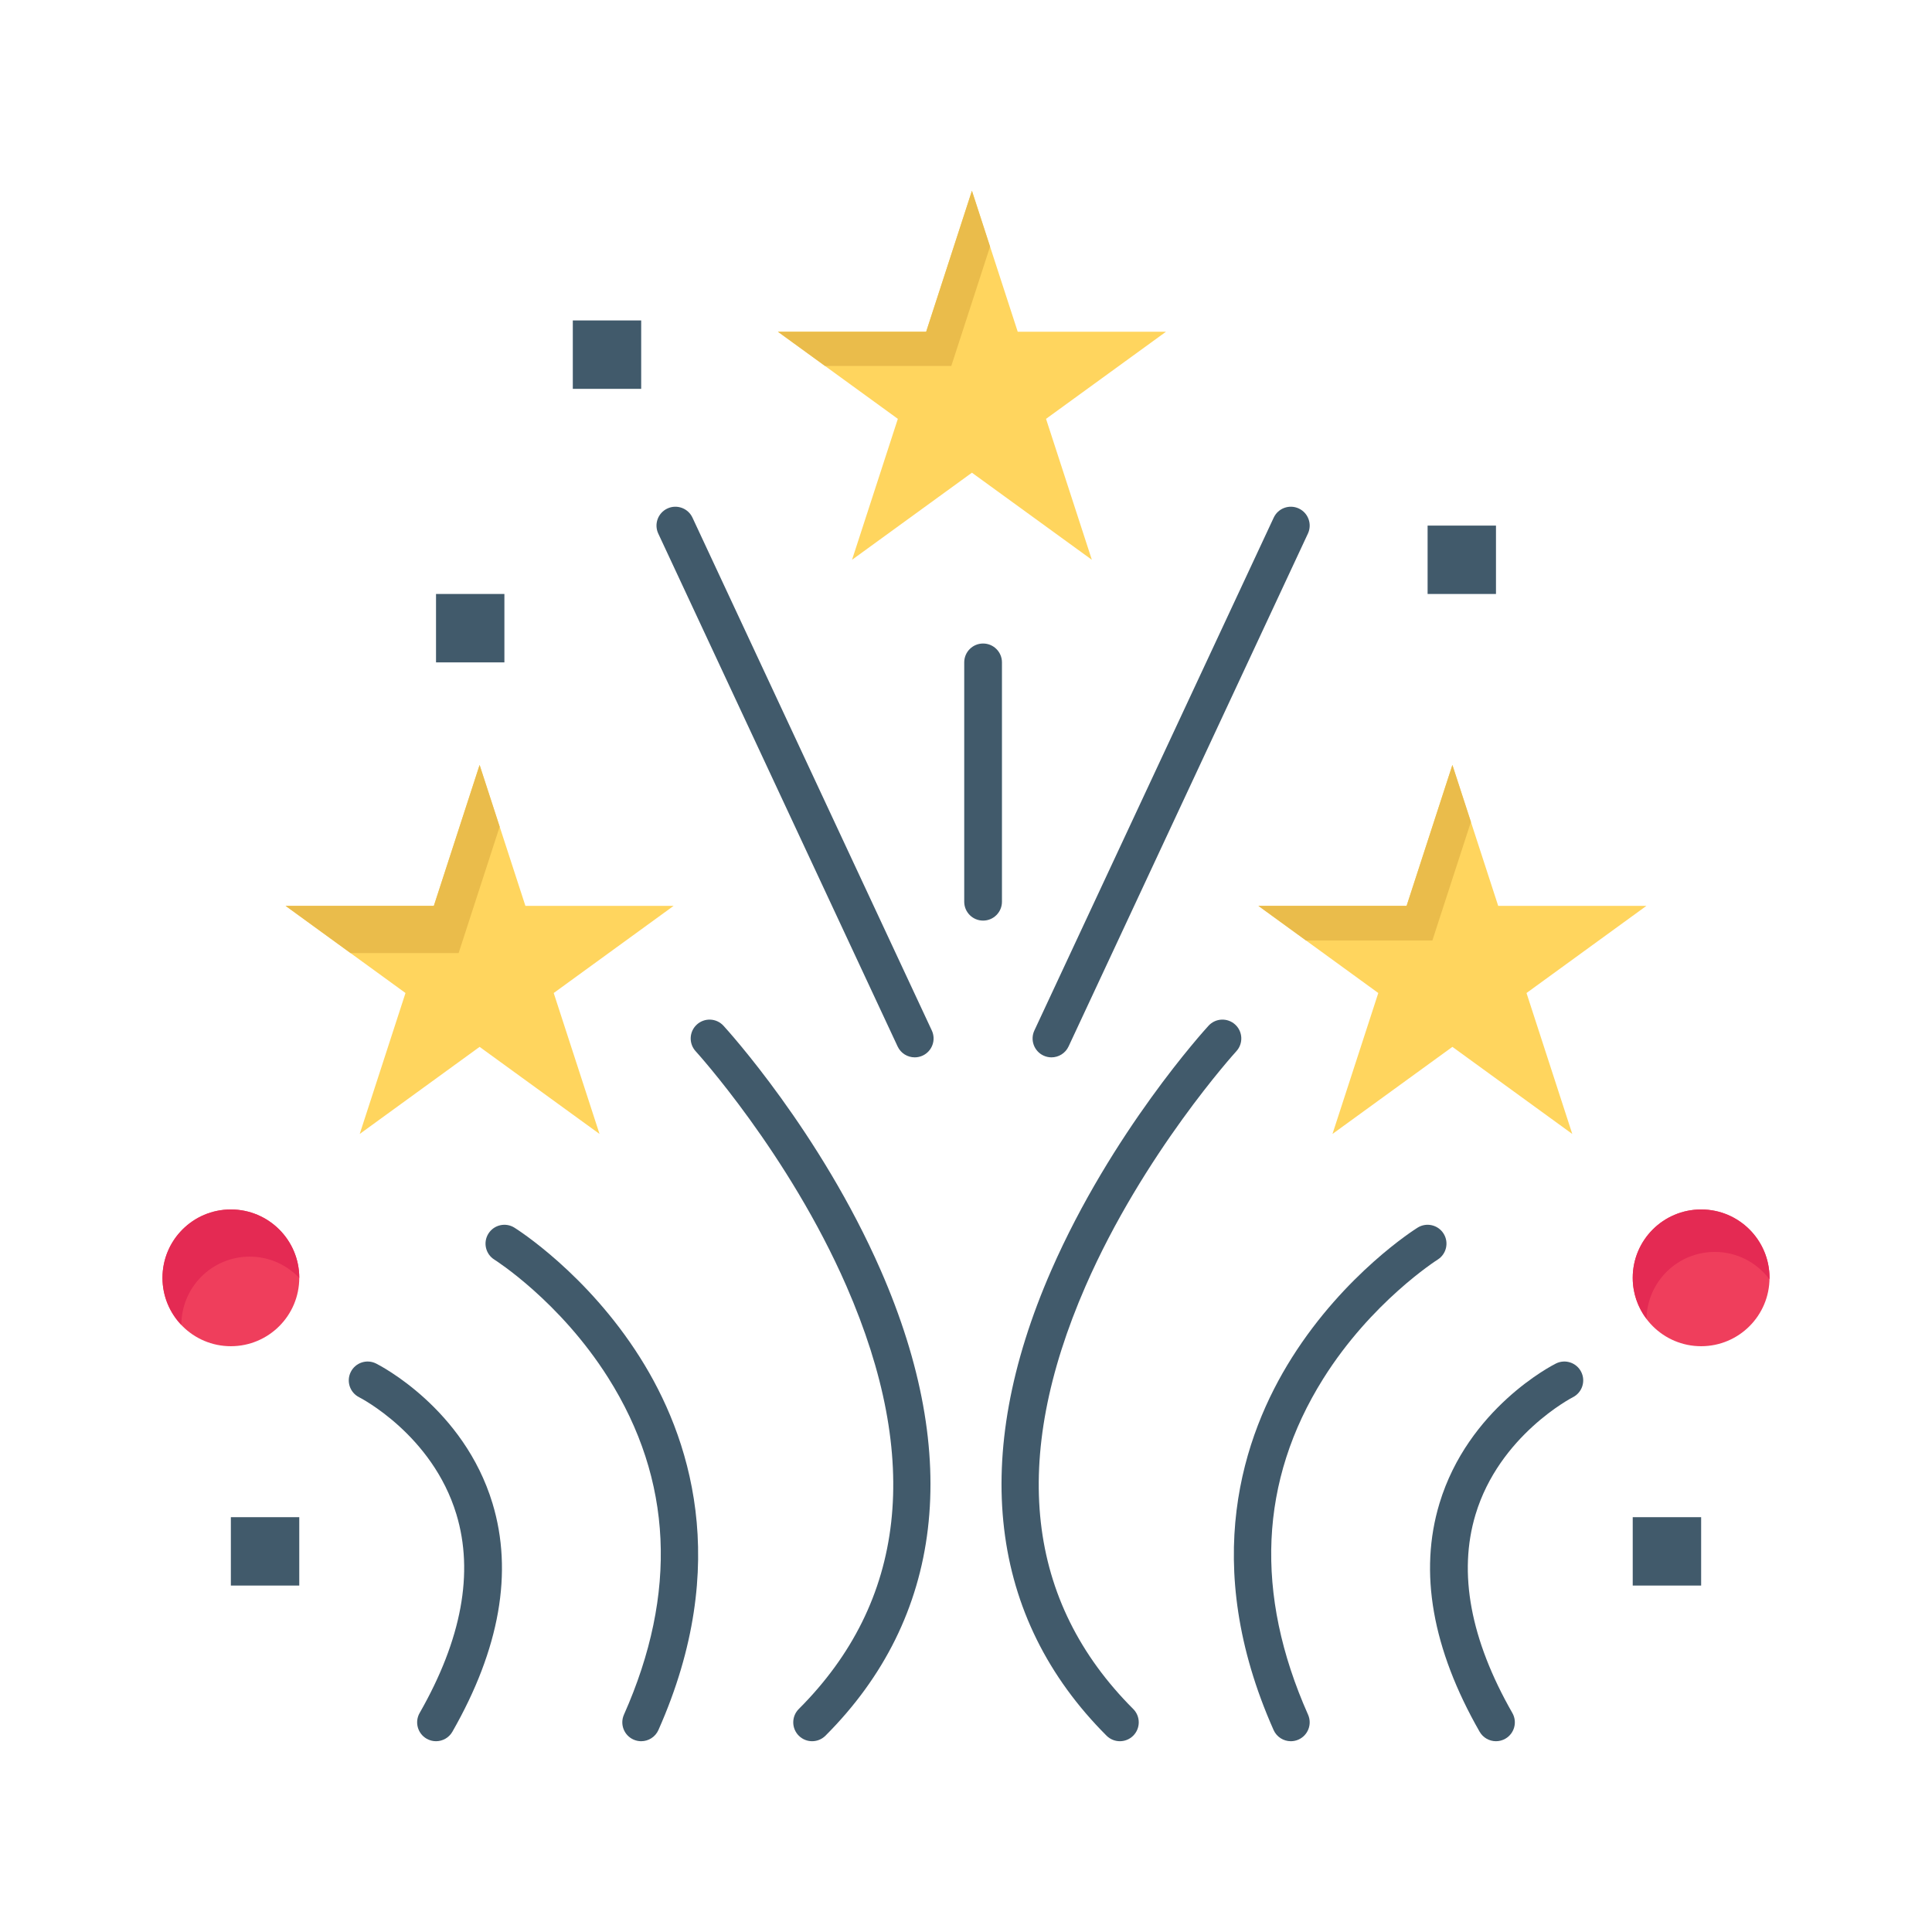 <?xml version="1.0" ?>
<!DOCTYPE svg  PUBLIC '-//W3C//DTD SVG 1.1//EN'  'http://www.w3.org/Graphics/SVG/1.1/DTD/svg11.dtd'>

<svg width="800px" height="800px" viewBox="0 0 512 512" version="1.1" xml:space="preserve" xmlns="http://www.w3.org/2000/svg" xmlns:xlink="http://www.w3.org/1999/xlink">
<g id="_x36_32_x2C__fire_x2C__firework_x2C__love_x2C__wedding">
<g>
<path d="M61.18,320.52c10.01,0,18.13,8.109,18.13,18.12c0,10.01-8.12,18.12-18.13,18.12    s-18.12-8.11-18.12-18.12C43.06,328.629,51.17,320.52,61.18,320.52z" style="fill:#EF3E5C;"/>
<path d="M66.18,333.02c5.171,0,9.825,2.175,13.129,5.646c0-0.009,0.001-0.018,0.001-0.026    c0-10.011-8.12-18.12-18.13-18.12s-18.12,8.109-18.12,18.12c0,4.842,1.909,9.229,5.001,12.479    C48.073,341.117,56.177,333.02,66.18,333.02z" style="fill:#E42A53;"/>
<polygon points="178.51,240.069 146.74,263.159 158.88,300.51 127.1,277.43 95.33,300.51 107.46,263.159     75.689,240.069 114.97,240.069 127.1,202.719 139.24,240.069   " style="fill:#FFD55E;"/>
<g>
<polygon points="121.54,252.569 132.417,219.078 127.1,202.719 114.97,240.069 75.689,240.069      92.889,252.569    " style="fill:#EABC4B;"/>
</g>
<polygon points="308.99,87.919 277.21,111 289.35,148.349 257.57,125.27 225.8,148.349 237.939,111     206.16,87.919 245.439,87.919 257.57,50.56 269.71,87.919   " style="fill:#FFD55E;"/>
<g>
<g>
<g>
<polygon points="252.106,96.979 262.376,65.349 257.57,50.56 245.439,87.919 206.16,87.919        218.635,96.979      " style="fill:#EABC4B;"/>
</g>
</g>
</g>
<polygon points="436.31,240.069 404.54,263.159 416.67,300.51 384.9,277.43 353.12,300.51 365.26,263.159     333.49,240.069 372.76,240.069 384.9,202.719 397.04,240.069   " style="fill:#FFD55E;"/>
<g>
<g>
<g>
<polygon points="379.594,249.236 389.807,217.815 384.9,202.719 372.76,240.069 333.49,240.069        346.103,249.236      " style="fill:#EABC4B;"/>
</g>
</g>
</g>
<path d="M450.82,320.52c10.01,0,18.12,8.109,18.12,18.12c0,10.01-8.11,18.12-18.12,18.12    c-10.011,0-18.13-8.11-18.13-18.12C432.69,328.629,440.81,320.52,450.82,320.52z" style="fill:#EF3E5C;"/>
<path d="M454.439,331.77c5.93,0,11.176,2.858,14.481,7.259c0.003-0.131,0.02-0.258,0.02-0.389    c0-10.011-8.11-18.12-18.12-18.12c-10.011,0-18.13,8.109-18.13,18.12c0,4.078,1.364,7.829,3.639,10.856    C436.541,339.669,444.562,331.77,454.439,331.77z" style="fill:#E42A53;"/>
<rect height="18.12" style="fill:#415A6B;" width="18.13" x="432.69" y="402.069"/>
<rect height="18.12" style="fill:#415A6B;" width="18.12" x="378.33" y="139.29"/>
<rect height="18.13" style="fill:#415A6B;" width="18.12" x="151.8" y="84.919"/>
<rect height="18.13" style="fill:#415A6B;" width="18.12" x="115.55" y="157.409"/>
<rect height="18.12" style="fill:#415A6B;" width="18.13" x="61.18" y="402.069"/>
<path d="M215.22,461.439c-1.279,0-2.559-0.488-3.535-1.464c-1.952-1.953-1.953-5.119,0-7.071    c28.416-28.421,32.669-66.121,12.64-112.055c-15.311-35.11-39.727-61.996-39.972-62.264c-1.864-2.036-1.726-5.198,0.311-7.063    c2.036-1.864,5.197-1.727,7.063,0.308c1.04,1.135,25.663,28.217,41.669,64.803c21.641,49.469,16.579,92.119-14.639,123.342    C217.779,460.951,216.5,461.439,215.22,461.439z" style="fill:#415A6B;"/>
<path d="M169.917,461.44c-0.679,0-1.367-0.139-2.027-0.432c-2.523-1.121-3.66-4.076-2.539-6.6    c14.31-32.205,12.898-62.255-4.193-89.315c-12.834-20.319-29.966-31.167-30.138-31.274c-2.342-1.464-3.054-4.548-1.59-6.89    c1.463-2.341,4.548-3.054,6.89-1.591c0.779,0.487,19.252,12.186,33.293,34.415c13.053,20.665,24.494,54.566,4.877,98.716    C173.661,460.333,171.833,461.44,169.917,461.44z" style="fill:#415A6B;"/>
<path d="M115.545,461.44c-0.841,0-1.693-0.213-2.477-0.66c-2.397-1.37-3.23-4.424-1.86-6.821    c11.141-19.492,14.417-37.209,9.741-52.658c-6.393-21.119-25.563-30.913-25.756-31.01c-2.47-1.235-3.471-4.238-2.235-6.708    c1.235-2.471,4.238-3.474,6.708-2.235c0.945,0.473,23.228,11.861,30.854,37.057c5.504,18.183,1.928,38.544-10.63,60.516    C118.968,460.535,117.28,461.44,115.545,461.44z" style="fill:#415A6B;"/>
<path d="M296.78,461.439c-1.279,0-2.56-0.488-3.536-1.465c-31.218-31.223-36.28-73.873-14.639-123.342    c16.006-36.586,40.628-63.668,41.669-64.803c1.865-2.035,5.027-2.171,7.063-0.308c2.035,1.865,2.174,5.027,0.31,7.063    c-0.244,0.268-24.66,27.153-39.971,62.264c-20.029,45.934-15.776,83.634,12.641,112.055c1.952,1.952,1.952,5.118-0.001,7.071    C299.339,460.951,298.06,461.439,296.78,461.439z" style="fill:#415A6B;"/>
<path d="M342.083,461.44c-1.916,0-3.744-1.107-4.572-2.971c-19.617-44.149-8.176-78.051,4.877-98.716    c14.041-22.229,32.513-33.928,33.293-34.415c2.339-1.462,5.427-0.752,6.89,1.591c1.463,2.34,0.752,5.422-1.586,6.887    c-0.238,0.15-17.575,11.214-30.34,31.593c-16.902,26.982-18.246,56.927-3.995,89c1.121,2.523-0.016,5.479-2.539,6.6    C343.45,461.302,342.761,461.44,342.083,461.44z" style="fill:#415A6B;"/>
<path d="M396.455,461.44c-1.736,0-3.423-0.905-4.346-2.521c-12.558-21.972-16.134-42.333-10.63-60.516    c7.627-25.195,29.909-36.584,30.854-37.057c2.472-1.237,5.474-0.233,6.708,2.235c1.233,2.466,0.237,5.465-2.225,6.703    c-0.236,0.12-19.494,10.1-25.802,31.131c-4.625,15.421-1.336,33.099,9.775,52.542c1.37,2.397,0.538,5.451-1.86,6.821    C398.148,461.228,397.296,461.44,396.455,461.44z" style="fill:#415A6B;"/>
<path d="M278.647,280.21c-0.708,0-1.428-0.151-2.111-0.47c-2.503-1.168-3.584-4.144-2.417-6.646    l63.43-135.919c1.168-2.502,4.145-3.584,6.646-2.417c2.503,1.167,3.584,4.143,2.417,6.645l-63.43,135.919    C282.333,279.142,280.529,280.21,278.647,280.21z" style="fill:#415A6B;"/>
<path d="M242.413,280.21c-1.883,0-3.686-1.068-4.534-2.887l-63.43-135.919    c-1.168-2.502-0.086-5.478,2.416-6.645c2.502-1.169,5.478-0.086,6.646,2.417l63.43,135.919c1.168,2.502,0.086,5.478-2.416,6.646    C243.841,280.059,243.121,280.21,242.413,280.21z" style="fill:#415A6B;"/>
<path d="M260.53,243.969c-2.762,0-5-2.239-5-5v-63.43c0-2.761,2.238-5,5-5s5,2.239,5,5v63.43    C265.53,241.73,263.292,243.969,260.53,243.969z" style="fill:#415A6B;"/>
</g>
</g>
<g id="Layer_1"/>
</svg>